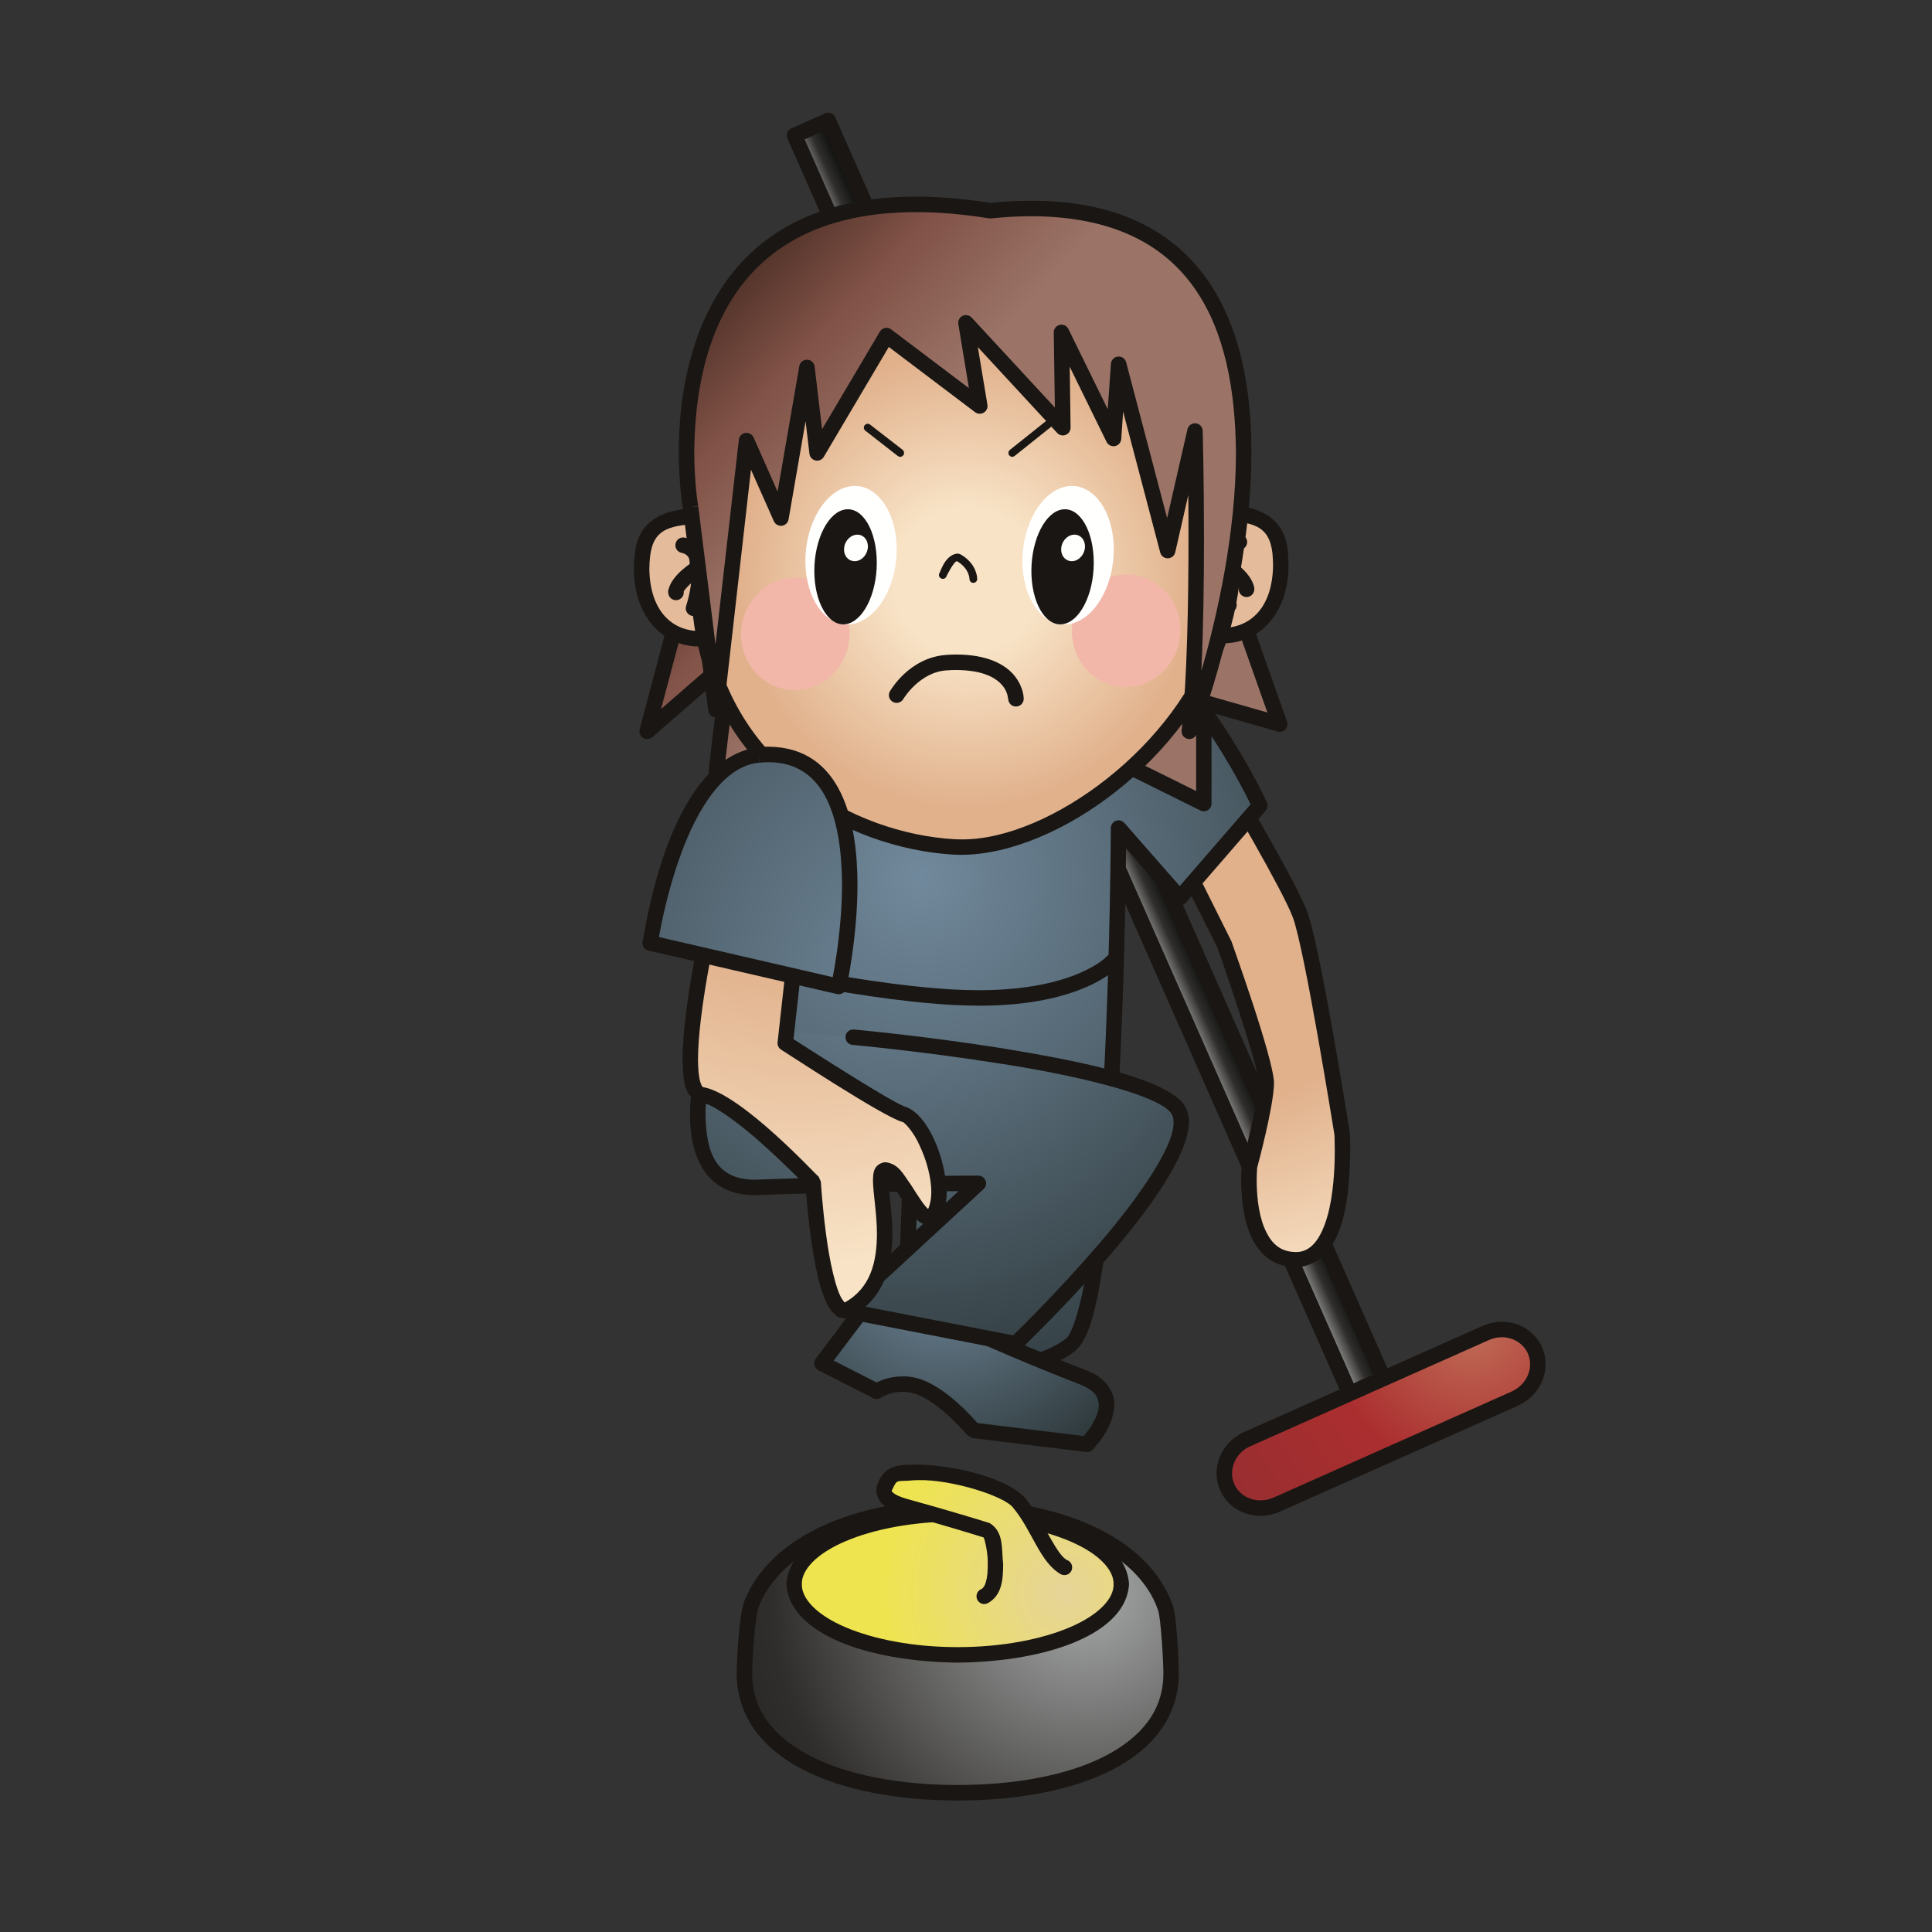 <?xml version="1.0" encoding="UTF-8"?>
<!DOCTYPE svg  PUBLIC '-//W3C//DTD SVG 1.1//EN'  'http://www.w3.org/Graphics/SVG/1.1/DTD/svg11.dtd'>
<svg version="1.1" viewBox="0 0 624 624" xmlns="http://www.w3.org/2000/svg">
<rect x="0" y="0" width="624" height="624" fill="#333333" stroke="none"/>
<defs>
<linearGradient id="p" x1="347.47" x2="359.62" y1="251.33" y2="245.92" gradientUnits="userSpaceOnUse">
<stop stop-color="#A7A9A9" offset="0"/>
<stop stop-color="#302E2C" offset=".495"/>
<stop stop-color="#020604" offset="1"/>
</linearGradient>
<radialGradient id="h" cx="475.51" cy="428.26" r="93.669" gradientUnits="userSpaceOnUse">
<stop stop-color="#C06E58" offset="0"/>
<stop stop-color="#AB2E2F" offset=".5"/>
<stop stop-color="#982E30" offset="1"/>
</radialGradient>
<radialGradient id="g" cx="396.21" cy="305.42" r="114.57" gradientUnits="userSpaceOnUse">
<stop stop-color="#E1B18C" offset="0"/>
<stop stop-color="#E1B18C" offset=".445"/>
<stop stop-color="#F8E3C6" offset="1"/>
</radialGradient>
<radialGradient id="f" cx="297.6" cy="283.37" r="229.83" gradientUnits="userSpaceOnUse">
<stop stop-color="#71899C" offset="0"/>
<stop stop-color="#1C2321" offset="1"/>
</radialGradient>
<radialGradient id="e" cx="304.42" cy="407.07" r="93.623" gradientUnits="userSpaceOnUse">
<stop stop-color="#71899C" offset="0"/>
<stop stop-color="#1C2321" offset="1"/>
</radialGradient>
<radialGradient id="d" cx="291.53" cy="295.76" r="204.27" gradientUnits="userSpaceOnUse">
<stop stop-color="#71899C" offset="0"/>
<stop stop-color="#1C2321" offset="1"/>
</radialGradient>
<linearGradient id="c" x1="295.34" x2="241.65" y1="189.7" y2="139.17" gradientUnits="userSpaceOnUse">
<stop stop-color="#9B7467" offset="0"/>
<stop stop-color="#815247" offset=".506"/>
<stop stop-color="#432920" offset="1"/>
</linearGradient>
<radialGradient id="b" cx="350.58" cy="164.38" r="129.89" gradientUnits="userSpaceOnUse">
<stop stop-color="#F8E3C6" offset="0"/>
<stop stop-color="#E5BC9B" offset=".984"/>
<stop stop-color="#E5BC9B" offset="1"/>
</radialGradient>
<radialGradient id="a" cx="270.38" cy="163.34" r="129.88" gradientUnits="userSpaceOnUse">
<stop stop-color="#F8E3C6" offset="0"/>
<stop stop-color="#E5BC9B" offset=".984"/>
<stop stop-color="#E5BC9B" offset="1"/>
</radialGradient>
<radialGradient id="o" cx="312.09" cy="187.43" r="83.658" gradientUnits="userSpaceOnUse">
<stop stop-color="#F8E3C6" offset="0"/>
<stop stop-color="#F8E3C6" offset=".28"/>
<stop stop-color="#E1B18C" offset=".879"/>
<stop stop-color="#E1B18C" offset="1"/>
</radialGradient>
<linearGradient id="n" x1="290.76" x2="229.51" y1="142.02" y2="84.366" gradientUnits="userSpaceOnUse">
<stop stop-color="#9B7467" offset="0"/>
<stop stop-color="#815247" offset=".506"/>
<stop stop-color="#432920" offset="1"/>
</linearGradient>
<radialGradient id="m" cx="257" cy="229.48" r="179.15" gradientUnits="userSpaceOnUse">
<stop stop-color="#E1B18C" offset="0"/>
<stop stop-color="#E1B18C" offset=".445"/>
<stop stop-color="#F8E3C6" offset="1"/>
</radialGradient>
<radialGradient id="l" cx="304.65" cy="316.05" r="248.9" gradientUnits="userSpaceOnUse">
<stop stop-color="#71899C" offset="0"/>
<stop stop-color="#1C2321" offset="1"/>
</radialGradient>
<radialGradient id="k" cx="350.27" cy="513.76" r="203.7" gradientUnits="userSpaceOnUse">
<stop stop-color="#A7A9A9" offset="0"/>
<stop stop-color="#302E2C" offset=".495"/>
<stop stop-color="#020604" offset="1"/>
</radialGradient>
<radialGradient id="j" cx="343.78" cy="514.55" r="73.471" gradientUnits="userSpaceOnUse">
<stop stop-color="#E6D499" offset="0"/>
<stop stop-color="#EEE450" offset=".802"/>
<stop stop-color="#EEE450" offset="1"/>
</radialGradient>
<radialGradient id="i" cx="343.8" cy="514.55" r="73.479" gradientUnits="userSpaceOnUse">
<stop stop-color="#E6D499" offset="0"/>
<stop stop-color="#EEE450" offset=".802"/>
<stop stop-color="#EEE450" offset="1"/>
</radialGradient>
</defs>
<path d="m450.48 453.49-10.883 4.844-182.98-414.58 10.883-4.844 182.98 414.58z" fill="url(#p)"/>
<path d="m259.89 45.01 180.97 410.02 6.313-2.82-180.96-410.01-6.32 2.812zm178.8 415.66c-0.625-0.258-1.133-0.727-1.383-1.336l-182.98-414.59c-0.578-1.258 0-2.726 1.258-3.281l10.883-4.852c0.601-0.281 1.281-0.281 1.922-0.046 0.609 0.234 1.125 0.703 1.382 1.328l183 414.58-2.304 1.016 2.304-1.016c0.547 1.25-0.031 2.727-1.281 3.274l-10.89 4.859c-0.336 0.141-0.696 0.219-1.055 0.219-0.281 0-0.578-0.055-0.859-0.156" fill="#191613"/>
<path d="m495.76 436.16c2.632 5.844-0.266 12.805-6.469 15.555l-76.992 34.289c-6.18 2.734-13.282 0.226-15.899-5.617-2.609-5.844 0.289-12.821 6.469-15.571l77.016-34.273c6.164-2.742 13.281-0.234 15.875 5.617z" fill="url(#h)"/>
<path d="m407.09 489.58c-5.446 0.016-10.672-2.992-12.977-8.187-0.804-1.79-1.187-3.665-1.187-5.516 0-5.586 3.383-10.93 8.922-13.359l76.992-34.266c2.023-0.891 4.133-1.359 6.219-1.336 5.437-0.023 10.64 2.977 12.984 8.219l-2.289 1.023-2.274 1.016c-1.476-3.297-4.773-5.25-8.421-5.281-1.383 0.031-2.79 0.304-4.157 0.914l-77.047 34.289c-3.75 1.64-5.937 5.226-5.937 8.781 0.016 1.148 0.25 2.344 0.758 3.492 1.429 3.219 4.734 5.219 8.414 5.219 1.39 0 2.812-0.274 4.187-0.867l76.961-34.289c3.766-1.704 5.961-5.282 5.961-8.782 0-1.211-0.234-2.359-0.719-3.476l2.274-1.016 2.289-1.023c0.812 1.789 1.172 3.687 1.148 5.515 0 5.571-3.414 10.828-8.882 13.344l-77.016 34.281c-1.969 0.875-4.031 1.305-6.055 1.305h-0.148" fill="#191613"/>
<path d="m373.64 261.38 21.765 43.515s13.594 38.078 13.594 44.875-5.437 27.188-5.437 27.188-2.719 29.922 14.96 29.922c17.68 0 14.961-40.813 14.961-40.813s-9.523-59.828-13.593-70.711c-4.094-10.867-28.563-51.648-28.563-51.648l-17.687 17.672z" fill="url(#g)"/>
<path d="m405.89 381.14c-0.024 3.929 0.398 10.156 2.312 15.047 2.016 4.937 4.774 8.132 10.328 8.203 4.938 0.078 8.125-4.391 10.196-11.547 1.976-6.961 2.382-15.602 2.382-21.094 0-3.109-0.109-5.164-0.109-5.289-0.172-0.922-9.641-60.156-13.453-70.219-3.234-8.672-21.172-39.164-26.727-48.515l-14.14 14.148 21.07 42.18c0.023 0.273 13.563 37.554 13.734 45.726-0.062 7.539-5.406 27.243-5.453 27.422 0.024 0.031-0.14 1.516-0.14 3.938zm-5.016 0c0-2.641 0.18-4.367 0.266-4.813-0.032-0.047 5.422-20.578 5.359-26.547 0.172-5.429-13.367-44.023-13.328-43.773l-21.781-43.508c-0.485-0.953-0.289-2.125 0.468-2.898l17.704-17.664c0.523-0.555 1.296-0.813 2.054-0.719 0.774 0.101 1.446 0.547 1.836 1.203 0.063 0.109 24.414 40.602 28.766 52.055 4.297 11.64 13.679 71.054 13.75 71.445 0 0.039 0.14 2.312 0.14 5.828-0.359 11.117-0.507 36.445-17.578 37.617-16.5-0.57-17.586-20.133-17.656-28.226" fill="#191613"/>
<path d="m359.3 197.15c-18.5-8.5-59.516-12.64-92.047-7.797 0 0-28.93 12.875-31.812 29.344-2.875 16.5-9.829 134.47 8.289 143.51 9.609 4.758 29.929 10.625 50.32 9.148 0.375 15.688-2.32 46.086 0 52.719 6.789 19.492 36.695 21.781 51.656 10.344 14.969-11.477 15.586-166.94 15.586-166.94l19.781 22.523 25.836-29.82s-16.328-36.664-47.609-63.024z" fill="url(#f)"/>
<path d="m295.74 369.51c0.508 0.468 0.774 1.101 0.789 1.789 0.039 1.062 0.016 2.187 0.016 3.336 0 11.054-0.992 26.75-0.992 37.609-0.047 5.328 0.312 9.68 0.851 11 3.555 10.367 14.86 15.547 26.782 15.563 7.781 0.015 15.593-2.274 20.984-6.391 2.281-1.234 5.875-13.336 7.789-29.266 2.156-16.07 3.625-36.539 4.648-56.648 2.024-40.227 2.172-78.961 2.172-79.055 0-1.031 0.657-1.969 1.617-2.344 0.977-0.359 2.063-0.078 2.766 0.704l17.867 20.382 22.883-26.414c-3.367-6.914-18.992-37.672-45.984-60.507-12.555-5.696-36.672-9.524-60.844-9.508-9.961 0-19.922 0.625-29.141 2.023-3.132 1.57-28.211 14.024-30.047 27.344-1.359 7.586-3.718 39.43-3.718 70.898-0.469 33.422 3.789 67.75 10.64 69.914 8.157 4.055 25.071 9.141 42.68 9.118 2.086 0 4.219-0.086 6.414-0.211h0.133c0.617 0 1.242 0.242 1.695 0.664zm-4.047 55.406c-0.984-2.844-1.109-7.086-1.148-12.672 0-11.133 1.023-26.828 1.023-37.609 0-0.219 0-0.446-7e-3 -0.664-1.36 0.054-2.719 0.086-4.063 0.086-18.562-0.016-35.883-5.188-44.891-9.641-11.906-7.203-12.953-40.266-13.421-74.391 0-31.812 2.328-63.414 3.765-71.765 3.797-18.758 33.172-30.875 33.274-31.203l0.632-0.196c9.633-1.461 19.954-2.109 30.227-2.109 24.984 0.031 49.492 3.82 63.242 10.117l-1.031 2.258 1.594-1.899c31.812 26.844 48.187 63.743 48.281 63.922 0.398 0.868 0.234 1.914-0.383 2.657l-25.844 29.82c-0.468 0.531-1.172 0.851-1.875 0.851-0.718 0.016-1.422-0.304-1.89-0.851l-15.469-17.602c-0.219 21.196-1.336 88.953-6.789 129.79-2.406 16.414-4.516 28.071-9.727 32.579-6.515 4.921-15.273 7.398-24.007 7.414-13.18 0.031-26.875-5.789-31.493-18.891" fill="#191613"/>
<path d="m279.09 422.31-13.61 18.024 17.68 9.015s6.797-4.5 14.945-0.89c8.172 3.609 16.329 13.531 16.329 13.531l36.71 4.484s14.954-15.335-1.367-21.625c-16.297-6.312-32.625-13.531-32.625-13.531l4.078-8.133-42.14-0.875z" fill="url(#e)"/>
<path d="m279.02 424.79 0.071-2.484-0.071 2.484zm71.055 39.031c1.539-1.89 4.961-6.422 4.805-10.008-0.102-2.414-0.891-4.539-6.008-6.648-16.375-6.328-32.719-13.547-32.742-13.547-0.633-0.297-1.102-0.812-1.336-1.453-0.234-0.656-0.203-1.359 0.125-1.953l2.281-4.625-36.89-0.766-11.047 14.625 13.843 7.055c1.633-0.789 4.61-1.945 8.438-1.953 2.289-0.031 4.891 0.398 7.562 1.609 7.571 3.414 14.454 11.008 16.579 13.461l34.39 4.203zm0.758 5.141-36.711-4.5-1.641-0.891c-0.015 0.016-8.093-9.679-15.414-12.828-2.007-0.914-3.836-1.195-5.523-1.219-4.149-0.015-7.008 1.875-7.008 1.899-0.758 0.492-1.719 0.554-2.531 0.156l-17.664-9.016c-0.656-0.336-1.141-0.953-1.297-1.687-0.172-0.703-0.024-1.461 0.43-2.063l13.609-18.023c0.469-0.641 1.234-1 2.039-0.977l42.164 0.868c0.859 0 1.641 0.468 2.086 1.203 0.43 0.742 0.469 1.64 0.094 2.422l-2.914 5.765c5.109 2.235 17.625 7.61 30.117 12.446 6.367 2.304 9.328 6.867 9.219 11.296-0.196 7.836-6.883 14.164-6.961 14.399-0.461 0.476-1.117 0.765-1.782 0.765-0.101 0-0.203-7e-3 -0.312-0.015" fill="#191613"/>
<path d="m275.58 335.01s90.649 8.343 104.12 22.383c13.469 14.039-51.68 76.632-51.68 76.632l-56.289-10.953 44.266-40.859s-38.492 0-71.219 1.297c-32.718 1.265-14.109-52.266-14.109-52.266z" fill="url(#d)"/>
<path d="m327.54 436.46-56.281-10.945c-0.938-0.18-1.68-0.852-1.93-1.774-0.265-0.891 0-1.891 0.703-2.516l39.539-36.492c-12.304 0.055-40.14 0.289-64.742 1.258-0.398 0.016-0.805 0.016-1.187 0.016-16.18-0.016-20.766-13.391-20.782-25.641 0.016-14.578 5.399-29.805 5.454-29.937 0.445-1.321 1.875-2.008 3.171-1.539 1.297 0.453 1.969 1.859 1.532 3.179 0.039 0.024-5.172 14.906-5.157 28.297 0.305 11.734 3.172 20.531 15.782 20.664 0.359 0 0.718-0.031 1.015-0.031 32.821-1.297 71.321-1.297 71.336-1.297 1.024 0 1.961 0.648 2.328 1.602 0.383 0.953 0.125 2.039-0.632 2.742l-40.641 37.5 50.156 9.758c3.227-3.141 14.453-14.258 25.672-27.18 13.336-15.07 26.43-33.43 26.156-41.633-0.015-1.625-0.398-2.609-1.133-3.375-5.21-5.898-31.601-12.078-55.703-15.719-24.257-3.828-46.804-5.906-46.867-5.922l0.024 0.016c-1.391-0.125-2.399-1.351-2.258-2.719 0.094-1.375 1.32-2.382 2.703-2.257 0.023 0 22.719 2.085 47.172 5.945 24.586 4.047 50.273 9.047 58.531 17.18 1.789 1.851 2.531 4.343 2.516 6.851-0.688 22.766-54.196 72.813-54.266 73.328-0.469 0.438-1.078 0.688-1.719 0.688-0.156 0-0.328-0.016-0.492-0.047" fill="#191613"/>
<path d="m316.19 324.82c-2.766 0-5.672-0.109-8.688-0.25-34.398-2.008-76.547-12.656-76.602-12.656-1.351-0.344-2.179-1.703-1.835-3.039 0.343-1.359 1.703-2.172 3.046-1.828 0.079 0 42 10.586 75.641 12.539 2.984 0.14 5.805 0.234 8.438 0.234 16.039 0 26.468-2.875 32.796-5.656 6.336-2.781 8.422-5.234 8.422-5.234h0.024c0.89-1.032 2.492-1.125 3.539-0.204 1.015 0.907 1.101 2.485 0.179 3.524-0.398 0.508-11.648 12.57-44.781 12.57h-0.179" fill="#191613"/>
<path d="m227.76 166.6c-1.203 3.055-18.727 69.61-18.727 69.61l26.867-23.352s-7 51.352-4.679 46.68c2.328-4.672 110.91-22.172 114.43-20.984 3.485 1.148 43.18 20.984 43.18 20.984v-32.68l24.508 7.016-33.852-95.734-151.73 28.46z" fill="url(#c)"/>
<path d="m237.08 210.64c0.922 0.507 1.43 1.507 1.281 2.546 0 0.039-4.258 31.274-5.023 42.493 0.672-0.196 1.422-0.422 2.297-0.75 3.125-0.922 7.359-1.938 12.39-3.047 10.055-2.188 23.313-4.703 36.813-7.032 27.07-4.718 54.617-8.843 60.117-8.875 0.102 0.016 0.211 0 0.336 0 0.258-0.031 0.578-0.031 1.125 0.18 3.351 1.149 30.078 14.445 39.914 19.336v-28.641c0-0.789 0.359-1.515 0.977-2 0.617-0.46 1.445-0.617 2.187-0.406l19.852 5.68-31.508-89.149-148.17 27.797c-2.195 7.461-11.859 43.969-16.156 60.227l20.75-18.047c0.461-0.414 1.047-0.617 1.632-0.617 0.407 0 0.821 0.101 1.188 0.305zm-8.789 49.132c-0.063-0.453-0.063-0.851-0.063-1.343 0.016-6.149 2.829-28.18 4.305-39.344l-21.859 19.008c-0.86 0.703-2.039 0.804-2.977 0.234-0.922-0.602-1.359-1.719-1.086-2.766 0.039-0.125 17.422-66.281 18.813-69.89 0.312-0.789 1.015-1.391 1.867-1.539l151.7-28.453c1.219-0.227 2.438 0.453 2.836 1.625l33.844 95.726c0.32 0.867 0.133 1.86-0.524 2.555-0.64 0.68-1.609 0.937-2.515 0.68l-21.336-6.102v29.375c0 0.844-0.414 1.656-1.164 2.117-0.735 0.445-1.657 0.492-2.446 0.11-0.039 0-36.992-18.469-42.656-20.79l-0.078-0.015c-8.359-0.211-105.08 15.742-111.84 20.187-0.187 0.313-0.57 0.899-2.203 1.157-3.305-0.922-2.289-2.368-2.625-2.532" fill="#191613"/>
<path d="m227.76 166.6c-11.172 0.125-19.203 1.938-20.289 12.899-1.766 17.445 7.429 26.992 18.617 26.844z" fill="url(#b)"/>
<path d="m225.76 208.81c-11.563-0.047-21.008-9.563-21.024-25.118 0-1.445 0.086-2.937 0.25-4.445 1.11-12.695 11.688-15.328 22.75-15.141 1.36-0.023 2.485 1.11 2.508 2.469 0.024 1.375-1.101 2.5-2.461 2.516-11.297 0.43-16.758 1.43-17.82 10.664-0.148 1.391-0.234 2.68-0.234 3.937 0.164 13.696 7.39 20.024 16.101 20.125 0.063 0 0.383 0 0.711 0.071 1.336 0.25 2.242 1.547 2.008 2.906-0.227 1.187-1.274 2.031-2.453 2.031-0.11 0-0.219 0-0.336-0.015" fill="#191613"/>
<path d="m223.18 198.82c-1.321-0.437-2.008-1.859-1.555-3.179-0.016 0 0.578-1.719 1.086-4.18 0.383-2 0.727-4.375 0.727-6.524 0-0.703-0.024-1.32-0.063-1.804-0.555-4.602-3.125-4.414-3.102-4.563v0.016c-1.382-0.211-2.32-1.485-2.117-2.836 0.211-1.391 1.461-2.336 2.836-2.133 0.399-0.016 6.586 1.406 7.352 8.984 0.078 0.829 0.078 1.594 0.078 2.336 0 2.68-0.399 5.289-0.797 7.477-0.578 2.805-1.242 4.781-1.258 4.836-0.351 1.055-1.328 1.711-2.375 1.711-0.265 0-0.539-0.039-0.812-0.141" fill="#191613"/>
<path d="m215.94 192.07c-0.047-0.148-0.156-0.469-0.156-1.047 0.914-5.648 8.477-9.625 8.586-10.172 1.102-0.804 2.672-0.593 3.477 0.532 0.828 1.101 0.593 2.656-0.508 3.484 0 0.024-5.742 4.469-6.516 6.211 0.141 1.172-0.594 2.305-1.765 2.664-0.25 0.07-0.493 0.109-0.727 0.109-1.086 0-2.078-0.71-2.391-1.781" fill="#191613"/>
<path d="m393.19 165.56c11.203 0.133 19.195 1.961 20.289 12.914 1.757 17.446-7.446 26.977-18.602 26.844z" fill="url(#a)"/>
<path d="m392.55 206.26c-0.539-1.297 0.109-2.75 1.375-3.274 0.687-0.234 0.781-0.179 1.141-0.195 8.695-0.125 15.929-6.438 16.109-20.156-0.024-1.266-0.07-2.571-0.195-3.922-1.055-9.219-6.493-10.219-17.836-10.672l0.023 0.023c-1.391-0.023-2.492-1.164-2.476-2.546 0-1.383 1.14-2.485 2.531-2.461 11.062-0.172 21.625 2.484 22.726 15.164 0.149 1.531 0.211 3 0.211 4.414-0.015 15.5-9.39 24.992-20.836 25.148-0.148 0.024-0.304 0.039-0.461 0.039-0.992 0-1.929-0.594-2.312-1.562" fill="#191613"/>
<path d="m394.57 196.23c-0.023-0.07-0.695-2.023-1.273-4.843-0.422-2.149-0.828-4.774-0.828-7.453 0-0.789 0.047-1.594 0.125-2.36 0.773-7.578 6.969-9.008 7.359-8.976l0.016 0.023c1.359-0.203 2.625 0.734 2.82 2.117 0.195 1.352-0.758 2.617-2.117 2.821 0.016 0.14-2.547-0.079-3.109 4.57-0.055 0.578-0.102 1.195-0.102 1.805 0 2.171 0.359 4.523 0.742 6.476 0.508 2.477 1.102 4.18 1.102 4.211 0.445 1.289-0.258 2.711-1.539 3.164-0.282 0.086-0.547 0.125-0.828 0.125-1.04 0-2.008-0.656-2.368-1.68" fill="#191613"/>
<path d="m402.12 192.79c-1.297-0.273-2.14-1.453-2.008-2.719h-0.015c-0.11-0.187-0.313-0.5-0.594-0.867-0.562-0.703-1.437-1.586-2.336-2.398-1.758-1.61-3.562-2.954-3.562-2.954-1.102-0.812-1.336-2.382-0.524-3.484 0.813-1.125 2.391-1.359 3.492-0.531 0.11 0.578 7.625 4.523 8.563 10.172 0 0.25-0.024 0.515-0.07 0.812-0.243 1.188-1.282 2.016-2.446 2.016-0.164 0-0.336-8e-3 -0.5-0.047" fill="#191613"/>
<path d="m394.2 204.97c-12.086 38.82-56.14 70.304-85.922 68.593-33.937-1.953-74.492-24.992-81.531-71.679-8.219-54.438 38.266-100.66 86.281-100.66 48.032 0 100.69 41.093 81.172 103.75z" fill="url(#o)"/>
<path d="m228.26 189.29c0.023 4.008 0.312 8.078 0.929 12.211 6.805 45.266 46.172 67.625 79.133 69.562 0.774 0.016 1.555 0.047 2.297 0.047 28.125 0.203 69.969-30.258 81.203-66.898 2.75-8.985 4.008-17.445 4.031-25.367-0.093-45.977-42.929-75.118-82.836-75.133-42.835 0.078-84.648 38.281-84.757 85.578zm79.859 86.742c-34.812-1.953-76.562-25.672-83.852-73.789-0.679-4.383-1.007-8.687-1.007-12.953 0.093-50.328 44.031-90.515 89.757-90.578 42.04 0.086 87.727 30.672 87.836 80.133 0 8.461-1.367 17.445-4.281 26.867-12.32 38.953-54.687 70.172-85.953 70.39-0.875 0-1.672-0.039-2.5-0.07" fill="#191613"/>
<path d="m381.09 205.98c-1.313 9.938-10.11 17-19.719 15.782-9.562-1.25-16.297-10.305-15.016-20.282 1.258-9.953 10.102-17.031 19.672-15.789 9.594 1.243 16.352 10.336 15.063 20.289" fill="#F2B7A8"/>
<path d="m274.26 206.99c-1.313 9.938-10.117 17.016-19.711 15.797-9.57-1.258-16.328-10.32-15.047-20.273 1.289-9.969 10.109-17.032 19.703-15.813 9.578 1.25 16.313 10.32 15.055 20.289" fill="#F2B7A8"/>
<path d="m313.19 187.4c0-0.109-0.024 0.086-0.063-0.422-0.039-0.085 0.016-3.21-3.867-5.632l-0.164-0.055c-0.836-0.305-3.422 4.773-3.422 4.859h0.016c-0.25 0.657-0.969 0.977-1.625 0.719-0.649-0.25-0.977-0.969-0.727-1.617 0.273-0.024 1.648-5.899 5.758-6.453 0.469 0 1.062 0.133 1.515 0.469 4.43 2.726 4.954 6.531 4.993 7.515 0.109 0.61-0.243 1.211-0.852 1.399-0.133 0.046-0.266 0.078-0.406 0.078-0.516 0-0.985-0.344-1.156-0.86" fill="#191613"/>
<path d="m260.14 181.86c0.257 12.258 7.054 21.071 15.203 19.672 8.101-1.398 14.531-12.492 14.265-24.765-0.273-12.266-7.062-21.079-15.187-19.665-8.133 1.399-14.547 12.485-14.281 24.758" fill="#FFFFFE"/>
<path d="m263.01 184.29c-8e-3 10.227 4.469 18 10.039 17.328 5.562-0.695 10.109-9.539 10.141-19.766 0-10.281-4.454-18.015-10.024-17.328-5.578 0.68-10.117 9.516-10.156 19.766" fill="#191613"/>
<path d="m272.62 177.46c-0.031 2.32 1.68 4.008 3.828 3.773 2.149-0.25 3.86-2.39 3.86-4.711 0.031-2.375-1.704-4.086-3.813-3.804-2.156 0.257-3.891 2.367-3.875 4.742" fill="#FFFFFE"/>
<path d="m330.24 181.86c0.266 12.258 7.078 21.071 15.211 19.672 8.11-1.398 14.516-12.492 14.274-24.765-0.274-12.266-7.071-21.079-15.188-19.665-8.148 1.399-14.555 12.485-14.297 24.758" fill="#FFFFFE"/>
<path d="m333.12 184.29c-0.039 10.227 4.461 18 10.008 17.328 5.578-0.695 10.117-9.539 10.133-19.766 0.031-10.281-4.438-18.015-10.008-17.328-5.539 0.68-10.094 9.516-10.133 19.766" fill="#191613"/>
<path d="m342.74 177.46c-8e-3 2.32 1.688 4.008 3.836 3.773 2.133-0.25 3.852-2.39 3.852-4.711 0.015-2.375-1.703-4.086-3.828-3.804-2.149 0.257-3.868 2.367-3.86 4.742" fill="#FFFFFE"/>
<path d="m223.05 163.81 8.18 65.383 9.898-86.883 11.109 25.016 8.407-48.648 3.281 27.617 22.414-37.914 30.125 22.758-4.453-26.86 31.289 33.86-0.445-30.774 16.796 34.266 1.68-23.985 15.828 60.18 8.821-38.602s1.695 63.125-1.821 96.985c6.196-14.399 61.875-180.98-64.187-168.12-116.76-18.672-96.922 95.726-96.922 95.726z" fill="url(#n)"/>
<path d="m386.21 136.73c1.266 0.125 2.203 1.172 2.242 2.422 0 0.016 0.414 15.274 0.414 34.844 0 13.391-0.187 28.758-0.844 42.672 5.079-17.578 11.196-44.617 11.165-70.594-0.344-39.937-13.407-76.031-65.969-76.242-4.078 0-8.438 0.227-13 0.711h-0.656c-8.696-1.39-16.618-2.054-23.774-2.031-63.289 0.078-71.258 49.218-71.555 77.25 0 10.468 1.25 17.586 1.274 17.609l-2.461 0.445 2.476-0.32 5.571 44.617 7.547-66.093c0.093-1.118 0.976-2.024 2.101-2.188 1.102-0.172 2.188 0.453 2.656 1.469l7.75 17.476 7.016-40.523c0.211-1.242 1.297-2.109 2.524-2.07 1.25 0.031 2.281 0.953 2.421 2.195l2.407 20.266 18.656-31.524c0.359-0.625 0.969-1.062 1.672-1.195 0.695-0.156 1.422 0.023 2 0.469l25.101 18.968-3.414-20.664c-0.187-1.117 0.375-2.203 1.36-2.687 1-0.461 2.195-0.235 2.953 0.578l26.859 29.039-0.359-24.234c-0.024-1.172 0.781-2.188 1.906-2.477 1.148-0.25 2.32 0.289 2.828 1.352l12.703 25.914 1.032-14.704c0.093-1.234 1.046-2.203 2.257-2.312 1.235-0.125 2.336 0.656 2.657 1.844l13.234 50.328 6.57-28.68c0.258-1.14 1.289-1.945 2.422-1.945 0.094 0 0.172 0 0.258 0.015zm-2.68 101.89c-1.211-0.297-2-1.445-1.875-2.672 1.766-17.062 2.211-41.82 2.211-61.953 0-5.047-0.023-9.812-0.07-14.094l-4.219 18.485c-0.25 1.109-1.25 1.914-2.383 1.937-1.164 0.031-2.187-0.765-2.461-1.867l-11.984-45.523-0.609 8.875c-0.094 1.125-0.907 2.062-2.024 2.273-1.101 0.211-2.226-0.344-2.719-1.359l-11.898-24.266 0.281 19.633c0.016 1.039-0.593 1.976-1.578 2.359-0.953 0.399-2.055 0.149-2.758-0.617l-25.625-27.727 3.102 18.618c0.172 1.015-0.297 2.007-1.172 2.547-0.891 0.531-1.992 0.46-2.797-0.125l-27.89-21.086-21 35.507c-0.547 0.914-1.61 1.399-2.657 1.164-1.062-0.234-1.867-1.085-1.968-2.14l-1.25-10.563-5.493 31.719c-0.187 1.078-1.062 1.93-2.164 2.063-1.086 0.132-2.14-0.461-2.593-1.469l-7.391-16.649-8.836 77.774c-0.148 1.258-1.211 2.219-2.477 2.219-1.265 0.015-2.351-0.922-2.5-2.204l-8.179-65.343c-0.157-0.946-1.321-8.203-1.336-18.375 0.086-28.5 9.594-82.18 76.57-82.25 7.375 0 15.422 0.649 24.211 2.031 4.625-0.484 9.039-0.687 13.219-0.687 27.64-0.063 45.781 9.953 56.578 25.297 10.789 15.304 14.383 35.492 14.383 55.921-0.024 41.258-14.594 83.766-17.735 91.102-0.414 0.945-1.312 1.523-2.289 1.523-0.203 0-0.422-0.015-0.625-0.078" fill="#191613"/>
<path d="m289.98 147.28-10.484-8.172c-0.547-0.422-0.656-1.203-0.234-1.742 0.429-0.547 1.211-0.656 1.757-0.234l10.508 8.156c0.539 0.437 0.633 1.211 0.219 1.758-0.258 0.32-0.625 0.5-1 0.5-0.273 0-0.539-0.086-0.766-0.266" fill="#191613"/>
<path d="m325.98 147.07c-0.446-0.547-0.344-1.344 0.195-1.765l11.672-9.313c0.554-0.453 1.312-0.359 1.75 0.195 0.437 0.524 0.344 1.305-0.203 1.743l-11.68 9.328c-0.227 0.187-0.484 0.281-0.758 0.281-0.375 0-0.734-0.156-0.976-0.469" fill="#191613"/>
<path d="m325.64 225.7c-0.164 0 0.031-2.015-1.883-4.312-1.899-2.25-5.836-4.953-15.11-4.992-0.804 0-1.656 0.039-2.585 0.109-8.907 0.312-14.297 9.195-14.297 9.258-0.703 1.187-2.235 1.625-3.422 0.922-1.203-0.704-1.617-2.243-0.914-3.422 0.164-0.196 6.179-10.969 18.351-11.75 0.985-0.063 1.93-0.11 2.867-0.11 10.196-0.047 16 3.188 18.977 6.797 2.953 3.617 3.016 7.164 3.016 7.5 0 1.383-1.133 2.5-2.508 2.5-1.383 0-2.492-1.117-2.492-2.5" fill="#191613"/>
<path d="m230.55 292.02s-14.11 60.289-3.836 61.57c10.234 1.297 35.906 28.226 35.906 28.226s2.805 45.961 11.523 41.016c20.54-11.523 6.438-43.602 11.555-44.867 5.133-1.281 12.82 23.078 16.672 12.812 3.844-10.257-5.125-29.5-10.258-30.781-5.133-1.273-38.484-23.078-38.484-23.078l6.43-57.719-29.508 12.821z" fill="url(#m)"/>
<path d="m264.43 380.07 0.687 1.578c0 0.032 0.469 7.844 1.641 16.649 1.101 8.726 3.226 18.742 5.469 21.664 0.554 0.758 0.593 0.719 0.617 0.719v-0.039h0.062c8.375-4.711 10.266-13.18 10.328-21.977 0-6.773-1.25-13.18-1.281-17.438 0.063-1.835-0.039-4.617 3.008-5.664 0.234-0.07 0.594-0.179 1.117-0.179 4.367 0.578 5.774 4.133 8.203 7.398 2.008 3.172 4.211 6.649 5.469 7.703 0.094-0.156 0.18-0.351 0.258-0.593 0.515-1.36 0.789-3.071 0.789-4.961 0-4.657-1.617-10.414-3.766-14.922-1.953-4.563-5.148-7.758-5.515-7.61-6.5-1.789-38.969-23.312-39.266-23.398-0.789-0.524-1.227-1.445-1.102-2.383l5.922-53.422-24.359 10.578c-1.344 6-7.281 33.157-7.266 48.453 0 3.079 0.274 5.68 0.743 7.25 0.539 1.68 0.828 1.625 0.828 1.625 12.445 2.063 36.984 28.868 37.414 28.969zm1.195 37.453c-1.406-4.125-2.453-9.406-3.25-14.648-1.344-8.649-2.016-17.242-2.203-20.008-1.797-1.836-7.149-7.273-13.344-12.82-7.453-6.836-16.82-13.735-20.445-13.985-5.75-1.586-5.664-7.414-5.938-13.836 0.039-18.406 7.657-50.687 7.657-50.781 0.179-0.773 0.703-1.406 1.437-1.734l29.5-12.82c0.844-0.36 1.774-0.258 2.5 0.281 0.727 0.531 1.102 1.406 1 2.297l-6.258 56.164c6.203 3.984 33.071 21.258 36.43 21.937 6.875 2.555 12.578 15.828 13.07 27.36 0 2.32-0.297 4.593-1.086 6.75-0.742 2-2.195 4.015-4.711 4.086-4.382-0.618-5.64-4.149-8.062-7.391-1.734-2.774-3.664-5.774-4.984-7.164v0.015c-0.016 3.321 1.273 10.141 1.273 17.438 0.047 9.328-2.188 20.359-12.977 26.398-0.648 0.305-1.406 0.618-2.39 0.618-4.446-0.469-5.688-4.235-7.219-8.157" fill="#191613"/>
<path d="m245.08 243.85c-26.641 2.493-35.102 60.719-35.102 60.719l60.93 14.063s17.688-78.875-25.828-74.782z" fill="url(#l)"/>
<path d="m268.96 315.6c0.961-5.071 3-17.18 3-29.961-0.133-20.117-4.836-39.422-23.719-39.469-0.929 0-1.914 0.047-2.867 0.172l-0.297-2.492 0.235 2.492c-11.36 0.812-20.141 14.93-25.43 29.664-4.07 11.094-6.25 22.031-7.055 26.641l56.133 12.953zm1.383 5.468-60.93-14.07c-1.281-0.305-2.101-1.516-1.914-2.789 0.484-0.07 7.344-58.805 37.281-62.828v-8e-3c1.188-0.133 2.36-0.203 3.461-0.203 23.719 0.219 28.688 24.352 28.711 44.469 0 17.461-3.594 33.437-3.617 33.547-0.148 0.632-0.523 1.187-1.102 1.546-0.406 0.266-0.875 0.391-1.359 0.391-0.172 0-0.359-0.016-0.531-0.055" fill="#191613"/>
<path d="m242.78 517.91c-1.523 3.789-2.336 18.672-2.336 22.789 0 25.469 30.852 38.336 68.891 38.336 38.055 0 68.914-12.867 68.914-38.336 0-3.695-0.664-18.179-1.891-21.625-7.25-20.281-34.515-32.25-67.023-32.25-31.875 0-58.695 11.406-66.555 31.086z" fill="url(#k)"/>
<path d="m242.93 540.68c0.039 11.632 6.867 20.296 18.828 26.492 11.953 6.148 28.844 9.351 47.57 9.351 18.75 0 35.641-3.203 47.594-9.351 11.961-6.196 18.789-14.86 18.828-26.492 0.047-3.344-0.789-18.375-1.766-20.774-6.468-18.64-32.656-30.648-64.656-30.617-31.383-0.031-57.172 11.422-64.234 29.531-1.211 2.672-2.219 18.11-2.164 21.86zm-5 0c0.07-4.469 0.679-18.813 2.515-23.711 8.664-21.227 36.508-32.602 68.883-32.664 33.024 0.062 61.344 11.992 69.375 33.914 1.492 4.5 1.977 18.437 2.039 22.461-0.383 28.039-33.125 40.789-71.414 40.851-38.281-0.062-71.008-12.812-71.398-40.851" fill="#191613"/>
<path d="m256.49 511.68c0 12.593 23.649 22.812 52.844 22.812s52.836-10.219 52.836-22.812c0-12.602-23.641-22.789-52.836-22.789s-52.844 10.187-52.844 22.789z" fill="url(#j)"/>
<path d="m272.94 525.51c9.149 3.937 22.071 6.484 36.383 6.484 14.305 0 27.242-2.547 36.383-6.484 9.258-3.969 14.102-9.282 13.961-13.844 0.141-4.563-4.703-9.852-13.961-13.813-9.141-3.953-22.078-6.476-36.383-6.46-14.312-0.016-27.234 2.507-36.383 6.46-9.265 3.961-14.109 9.25-13.961 13.813-0.148 4.562 4.696 9.875 13.961 13.844zm-18.953-13.844c0.899-15.836 25.781-24.969 55.336-25.281 29.547 0.312 54.422 9.445 55.336 25.281-0.914 15.844-25.789 24.992-55.336 25.336-29.555-0.344-54.437-9.492-55.336-25.336" fill="#191613"/>
<path d="m317.9 515.59c3.102-1.563 3.625-5.688 3.625-10.367 0-4.657-1.046-10.36-2.609-10.868-1.055-0.375-13.937-4.328-25.945-7.617-4.344-1.195-8.485-3-7.203-6.367 1.906-4.953 4.031-4.531 9.328-4.758 11.469-0.484 29.945 4.602 34.187 9.93 6.227 7.758 9.328 18.125 14.516 20.703z" fill="url(#i)"/>
<path d="m315.66 516.7c-0.625-1.242-0.133-2.734 1.102-3.367 1.453-0.5 2.32-3.453 2.265-8.125 0.102-3.235-0.835-7.61-1.32-8.633-2.351-0.758-14.336-4.414-25.406-7.445-3.734-1.227-8.727-2.25-9.281-7.586-0.016-0.633 0.086-1.446 0.406-2.086 1.937-6.055 6.969-6.5 11.531-6.352 0.531-0.039 1.094-0.07 1.703-0.039 12.258 0.203 28.985 4.492 34.571 10.891 6.398 8.273 10.132 18.742 13.695 20.039 1.211 0.617 1.719 2.109 1.101 3.367-0.617 1.211-2.109 1.719-3.351 1.109-6.836-3.843-9.305-14.132-15.359-21.382-2.579-3.821-19.915-9.274-30.657-9.039-0.484 0-0.953 0.015-1.468 0.046-6.008 0.579-5.219-0.703-7.18 3.368v0.078c0 0.023 0 0.344 1.086 1.047 1.023 0.625 2.719 1.242 4.515 1.726 12.11 3.305 24.875 7.227 26.063 7.625 4.594 2.883 3.75 8.063 4.328 13.266-0.055 4.687-0.234 9.984-4.977 12.594-0.375 0.187-0.757 0.281-1.132 0.281-0.907 0-1.789-0.516-2.235-1.383" fill="#191613"/>
</svg>
